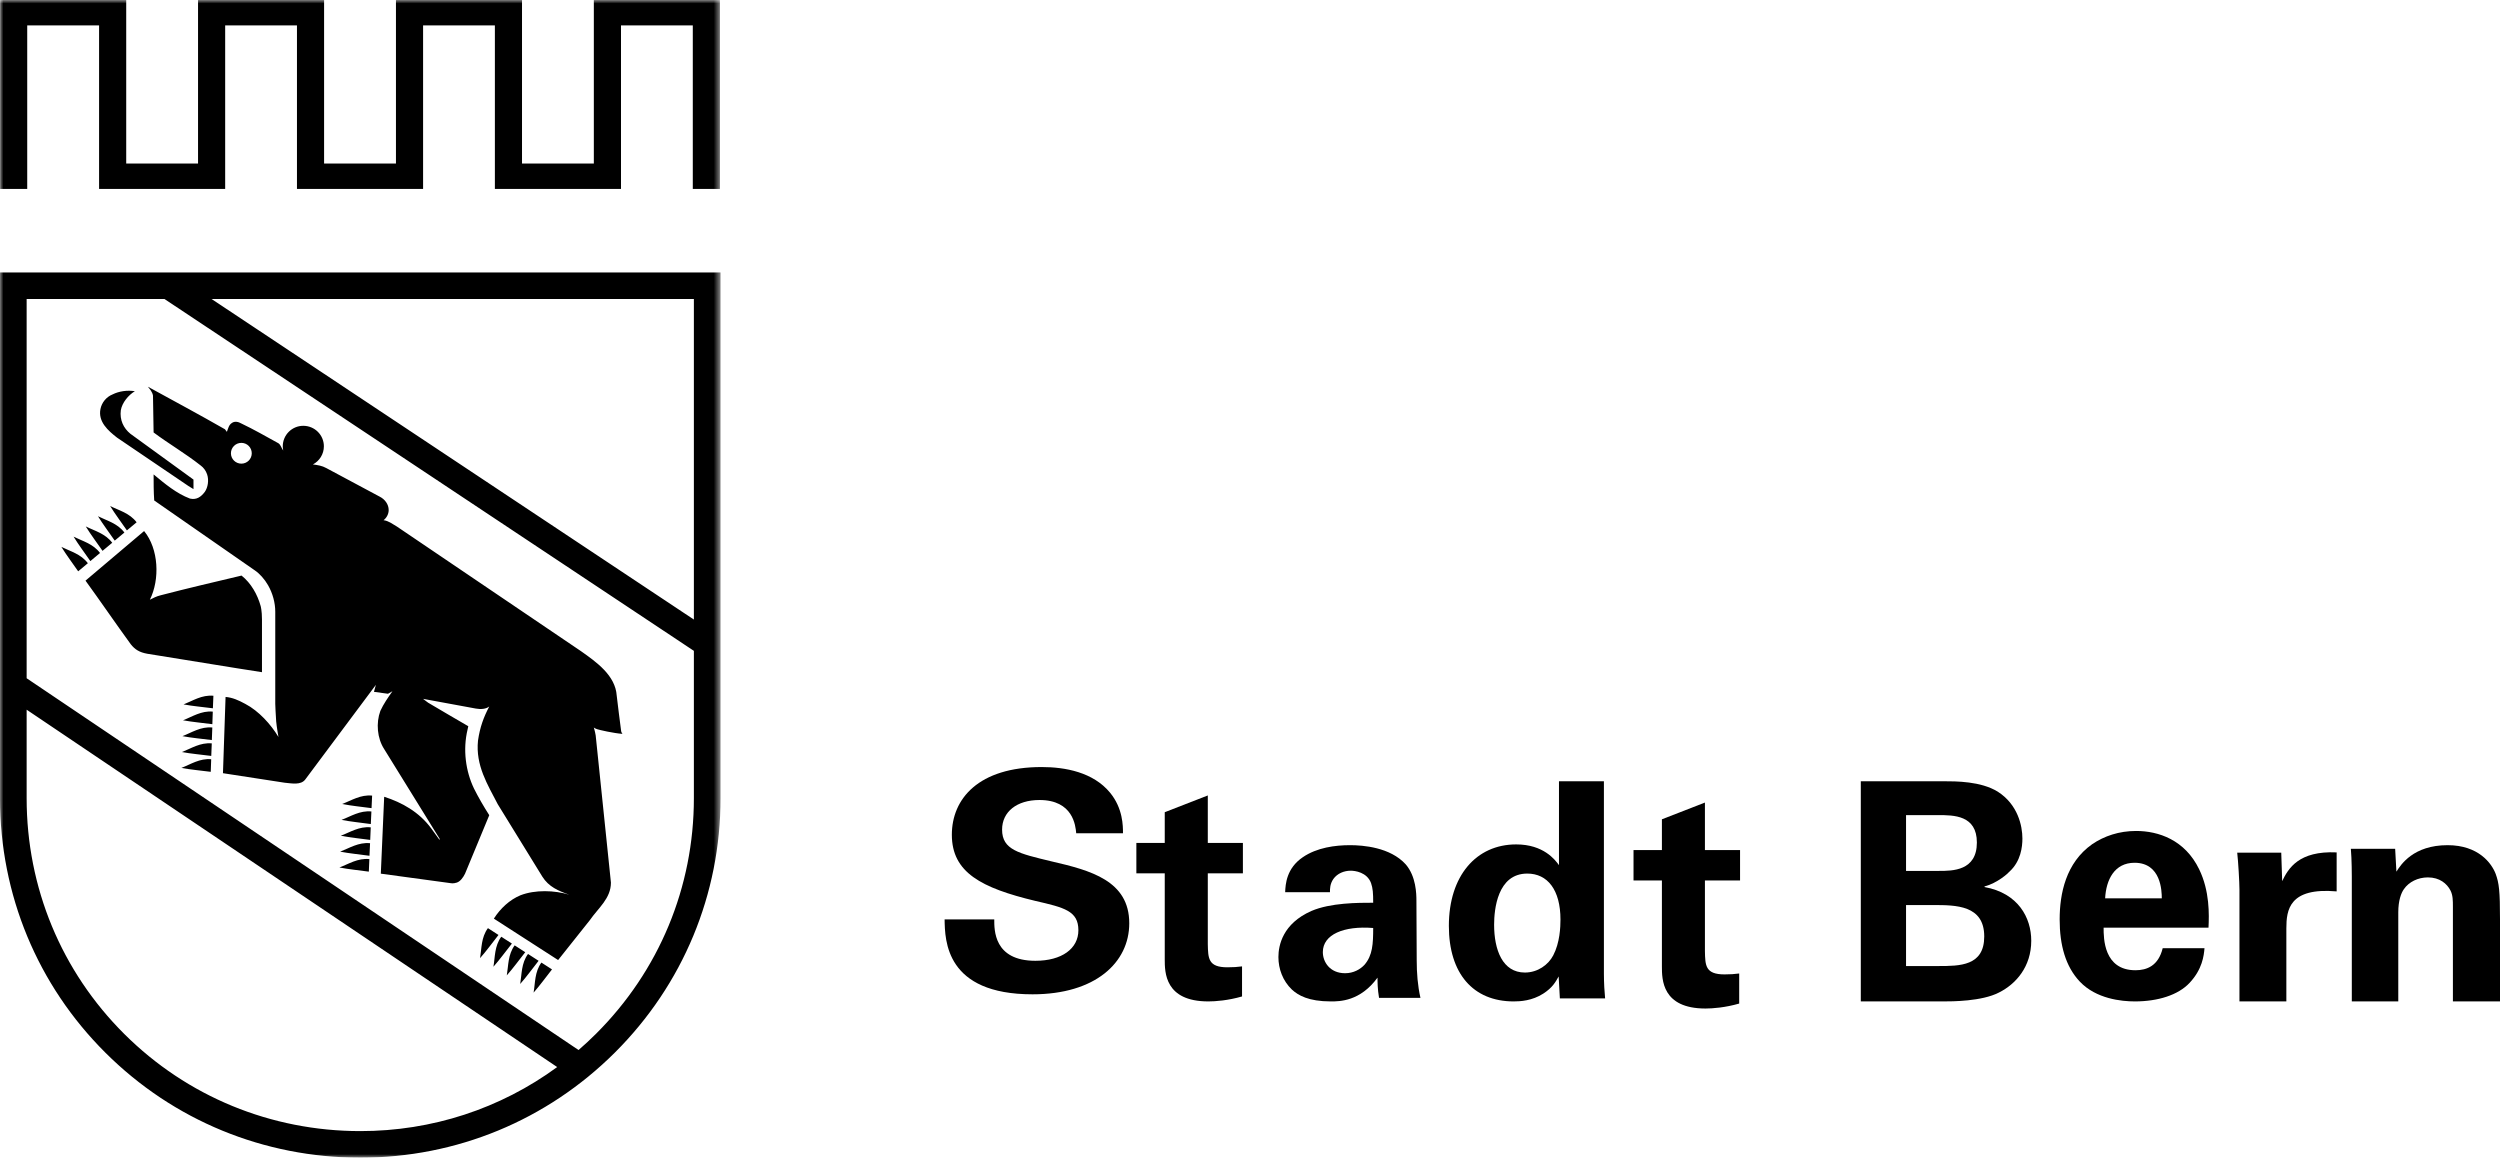 <?xml version="1.0" encoding="UTF-8"?>
<svg width="352px" height="163px" viewBox="0 0 352 163" version="1.1" xmlns="http://www.w3.org/2000/svg" xmlns:xlink="http://www.w3.org/1999/xlink">
    <!-- Generator: Sketch 52.2 (67145) - http://www.bohemiancoding.com/sketch -->
    <title>Stadt Bern</title>
    <desc>Created with Sketch.</desc>
    <defs>
        <polygon id="path-1" points="0 0 101.452 0 101.452 162.999 0 162.999"></polygon>
    </defs>
    <g id="Symbols" stroke="none" stroke-width="1" fill="none" fill-rule="evenodd">
        <g id="Kunde/Stadt-Bern" transform="translate(-142, -72)">
            <g id="Stadt-Bern" transform="translate(142, 72)">
                <g id="Group-3">
                    <mask id="mask-2" fill="white">
                        <use xlink:href="#path-1"></use>
                    </mask>
                    <g id="Clip-2"></g>
                    <path d="M25.538,108.123 C26.859,108.372 28.292,108.489 29.674,108.673 L29.736,106.902 C28.109,106.754 26.834,107.624 25.538,108.123 Z M8.642,77.001 C9.346,78.146 10.213,79.291 11.008,80.441 L12.37,79.301 C11.386,77.993 9.886,77.627 8.642,77.001 Z M14.084,77.861 C13.104,76.553 11.605,76.187 10.361,75.561 C11.059,76.706 11.931,77.856 12.722,79.001 L14.084,77.861 Z M25.686,103.65 C27.007,103.899 28.44,104.021 29.827,104.2 L29.894,102.429 C28.257,102.281 26.982,103.151 25.686,103.65 Z M25.768,101.416 C27.089,101.66 28.522,101.782 29.899,101.966 L29.96,100.195 C28.338,100.047 27.063,100.917 25.768,101.416 Z M25.615,105.889 C26.931,106.133 28.374,106.255 29.746,106.434 L29.817,104.668 C28.185,104.52 26.91,105.385 25.615,105.889 Z M3.833,3.577 L13.951,3.577 L13.951,26.603 L31.704,26.603 L31.704,3.577 L41.812,3.577 L41.812,26.603 L59.571,26.603 L59.571,3.577 L69.679,3.577 L69.679,26.603 L87.437,26.603 L87.437,3.577 L97.545,3.577 L97.545,26.603 L101.365,26.603 L101.365,-0.001 L83.612,-0.001 L83.612,23.025 L73.499,23.025 L73.499,-0.001 L55.751,-0.001 L55.751,23.025 L45.632,23.025 L45.632,-0.001 L27.884,-0.001 L27.884,23.025 L17.771,23.025 L17.771,-0.001 L0.013,-0.001 L0.013,26.603 L3.833,26.603 L3.833,3.577 Z M15.802,76.421 C14.813,75.113 13.319,74.746 12.074,74.121 C12.773,75.266 13.65,76.416 14.436,77.56 L15.802,76.421 Z M16.481,61.618 L26.517,68.421 L27.242,68.869 L27.242,67.526 C24.284,65.378 21.326,63.231 18.363,61.078 C17.373,60.274 16.838,59.114 17.011,57.766 C17.19,56.697 18.087,55.618 18.99,55.084 C17.914,54.906 16.746,55.084 15.853,55.532 C14.956,55.888 14.323,56.692 14.145,57.588 C13.783,59.379 15.221,60.636 16.481,61.618 Z M17.516,74.981 C16.532,73.673 15.032,73.306 13.793,72.686 C14.497,73.831 15.369,74.975 16.154,76.12 L17.516,74.981 Z M17.868,74.68 L19.235,73.54 C18.245,72.233 16.746,71.871 15.507,71.245 C16.21,72.39 17.082,73.535 17.868,74.68 Z M25.844,99.182 C27.16,99.426 28.598,99.549 29.975,99.727 L30.047,97.961 C28.404,97.813 27.129,98.678 25.844,99.182 Z M74.345,134.319 C73.386,135.637 73.473,137.179 73.244,138.543 C74.131,137.54 74.973,136.37 75.834,135.281 L74.345,134.319 Z M75.131,139.759 C76.013,138.752 76.86,137.586 77.721,136.492 L76.227,135.53 C75.273,136.853 75.365,138.395 75.131,139.759 Z M72.463,133.108 C71.505,134.426 71.591,135.963 71.357,137.332 C72.249,136.324 73.091,135.159 73.953,134.07 L72.463,133.108 Z M21.54,55.7 L21.627,60.89 C23.779,62.503 26.115,63.847 28.262,65.546 C28.644,65.826 28.986,66.259 29.164,66.798 C29.435,67.602 29.277,68.635 28.833,69.261 C28.297,69.963 27.675,70.421 26.737,70.197 C24.855,69.485 23.243,68.141 21.627,66.798 C21.627,67.958 21.627,69.215 21.713,70.467 L35.886,80.313 C36.539,80.751 37.253,81.54 37.748,82.41 C38.4,83.55 38.757,84.878 38.757,86.13 L38.757,99.111 C38.757,99.111 38.819,100.8 38.885,101.564 C38.951,102.327 39.206,103.767 39.206,103.767 C38.13,101.976 36.427,100.098 34.54,99.111 C33.576,98.587 32.745,98.215 31.76,98.129 L31.393,108.866 L40.094,110.209 C41.088,110.301 42.343,110.571 42.97,109.767 L52.925,96.424 C52.925,96.424 52.798,96.892 52.655,97.411 L54.629,97.681 L55.256,97.325 C54.629,98.22 54.001,99.116 53.553,100.098 C52.925,101.798 53.104,103.95 54.093,105.472 L61.896,118.092 L61.896,118.27 L60.728,116.657 C59.02,114.331 56.607,112.988 54.093,112.184 L53.619,123.012 L63.503,124.356 C63.503,124.356 63.809,124.432 64.319,124.269 C64.818,124.101 65.211,123.552 65.476,123.017 L68.888,114.779 C68.088,113.527 67.363,112.275 66.736,111.023 C65.573,108.606 65.145,105.553 65.838,102.698 L65.935,102.251 C65.935,102.251 60.601,99.152 60.279,98.938 C59.963,98.719 59.571,98.399 59.571,98.399 L67.006,99.767 C67.695,99.895 68.439,99.834 68.888,99.472 C68.088,100.999 67.572,102.398 67.302,104.281 C66.945,107.772 68.649,110.459 70.082,113.232 L76.365,123.435 C77.262,124.865 78.619,125.435 80.144,125.974 C78.089,125.348 75.35,125.251 73.279,126.055 C71.765,126.681 70.434,127.923 69.536,129.343 L78.583,135.174 L83.056,129.551 C84.229,127.847 86.019,126.508 86.019,124.269 L83.872,103.543 C83.76,102.887 83.607,102.444 83.607,102.429 C83.607,102.429 83.724,102.551 84.071,102.668 C84.413,102.785 86.386,103.238 87.641,103.329 C87.641,103.329 87.503,103.141 87.462,102.973 C87.417,102.8 86.835,97.956 86.835,97.956 C86.652,95.091 83.964,93.213 81.807,91.687 L55.888,74.141 C55.261,73.78 54.726,73.337 54.006,73.245 C54.46,72.889 54.726,72.35 54.726,71.815 C54.726,71.006 54.185,70.294 53.471,69.933 L45.938,65.902 C45.362,65.577 44.714,65.475 44.056,65.394 C44.974,64.91 45.602,63.948 45.602,62.839 C45.602,61.246 44.306,59.954 42.7,59.954 C41.109,59.954 39.813,61.246 39.813,62.839 C39.813,63.043 39.839,63.246 39.879,63.434 C39.604,63.073 39.563,62.681 39.211,62.417 C37.416,61.429 35.708,60.447 34.004,59.638 C33.555,59.369 33.02,59.282 32.658,59.552 C32.214,59.816 32.122,60.356 31.944,60.804 L31.674,60.442 C28.088,58.386 24.406,56.417 20.821,54.448 C21.096,54.804 21.448,55.165 21.54,55.7 Z M33.984,62.356 C34.795,62.356 35.448,63.012 35.448,63.821 C35.448,64.63 34.795,65.282 33.984,65.282 C33.173,65.282 32.515,64.63 32.515,63.821 C32.515,63.012 33.173,62.356 33.984,62.356 Z M-0.003,38.363 L-0.003,112.382 C-0.003,125.964 5.276,138.701 14.854,148.232 C24.411,157.753 37.151,162.994 50.722,162.999 C64.273,163.004 77.007,157.742 86.585,148.191 C96.173,138.629 101.452,125.908 101.452,112.382 L101.452,38.363 L-0.003,38.363 Z M50.722,159.259 C38.161,159.254 26.354,154.399 17.506,145.591 C8.637,136.757 3.751,124.966 3.751,112.382 L3.751,99.925 L78.451,150.242 C70.454,156.099 60.835,159.264 50.722,159.259 Z M97.698,112.382 C97.698,124.91 92.807,136.691 83.933,145.545 C83.133,146.344 82.306,147.107 81.46,147.845 L3.751,95.498 L3.751,42.103 L23.162,42.103 L97.698,91.641 L97.698,112.382 Z M97.698,87.234 L29.792,42.103 L97.698,42.103 L97.698,87.234 Z M70.576,131.892 C69.618,133.215 69.709,134.752 69.475,136.116 C70.362,135.113 71.204,133.948 72.076,132.854 L70.576,131.892 Z M48.177,113.201 C49.493,113.466 50.931,113.598 52.313,113.787 L52.395,112.021 C50.758,111.858 49.478,112.713 48.177,113.201 Z M47.983,117.674 C49.304,117.934 50.737,118.066 52.125,118.26 L52.201,116.489 C50.564,116.326 49.284,117.186 47.983,117.674 Z M48.085,115.44 C49.406,115.7 50.839,115.832 52.211,116.026 L52.293,114.255 C50.666,114.092 49.386,114.952 48.085,115.44 Z M68.7,130.681 C67.731,132.004 67.822,133.541 67.593,134.905 C68.485,133.902 69.327,132.732 70.189,131.643 L68.7,130.681 Z M47.892,119.913 C49.212,120.168 50.646,120.3 52.023,120.493 L52.104,118.723 C50.472,118.565 49.192,119.42 47.892,119.913 Z M47.79,122.142 C49.11,122.402 50.549,122.534 51.931,122.727 L52.007,120.962 C50.375,120.794 49.09,121.654 47.79,122.142 Z M36.886,94.643 L36.886,87.219 C36.886,85.977 36.702,85.336 36.702,85.336 C36.258,83.728 35.361,82.115 34.009,81.041 C30.246,81.937 26.385,82.832 22.626,83.814 C22.035,83.952 21.565,84.211 21.101,84.44 C22.529,81.575 22.351,77.281 20.29,74.772 L12.039,81.754 C14.186,84.71 16.256,87.748 18.408,90.704 C18.995,91.447 19.622,91.849 20.739,92.048 L33.479,94.109 L36.886,94.643 Z" id="Fill-1" fill="#000000" mask="url(#mask-2)"></path>
                </g>
                <path d="M133,129.447 C133.047,132.426 133.135,140 145.381,140 C154.224,140 159,135.529 159,129.997 C159,124 153.564,122.553 148.039,121.277 C143.441,120.17 141.094,119.66 141.094,116.811 C141.094,114.298 143.17,112.641 146.354,112.641 C151.088,112.641 151.441,116.255 151.53,117.322 L158.116,117.322 C158.116,116.3 158.116,113.827 156.3,111.615 C153.918,108.721 149.985,108 146.666,108 C137.776,108 134.02,112.466 134.02,117.532 C134.02,122.854 138.176,125.021 145.782,126.849 C149.85,127.785 151.837,128.255 151.837,130.979 C151.837,133.577 149.496,135.279 145.782,135.279 C139.898,135.279 139.992,130.894 139.992,129.447 L133,129.447 Z" id="Fill-4" fill="#000000"></path>
                <path d="M174.879,136.067 C174.142,136.155 173.725,136.196 172.818,136.196 C170.102,136.196 170.102,134.932 170.058,132.923 L170.058,122.965 L175,122.965 L175,118.685 L170.058,118.685 L170.058,112 L163.996,114.358 L163.996,118.685 L160,118.685 L160,122.965 L163.996,122.965 L163.996,135.06 C163.996,136.895 163.996,141 170.136,141 C171.13,141 172.9,140.872 174.879,140.301 L174.879,136.067 Z" id="Fill-6" fill="#000000"></path>
                <path d="M200,140.504 C199.606,138.767 199.473,136.986 199.473,135.211 L199.432,126.818 C199.432,125.865 199.391,123.383 197.913,121.69 C195.739,119.292 191.913,119 190.087,119 C187.995,119 185.432,119.331 183.432,120.698 C181.13,122.264 180.997,124.498 180.951,125.617 L187.258,125.617 C187.258,125.12 187.258,124.459 187.739,123.758 C188.302,122.97 189.258,122.595 190.174,122.595 C190.777,122.595 192.476,122.805 193.043,124.337 C193.299,125.081 193.345,125.743 193.345,127.105 C191.212,127.105 187.345,127.105 184.65,128.263 C180.609,130.044 180,133.104 180,134.753 C180,136.412 180.609,138.105 181.913,139.346 C182.783,140.134 184.215,141 187.391,141 C188.604,141 191.519,141 193.954,137.653 C193.954,138.271 193.954,139.219 194.169,140.504 L200,140.504 Z M193.345,130.662 C193.345,132.895 193.263,134.51 192.128,135.833 C191.519,136.495 190.563,137.03 189.391,137.03 C187.258,137.03 186.256,135.459 186.256,134.053 C186.256,131.571 189.217,130.331 193.345,130.662 Z" id="Fill-8" fill="#000000"></path>
                <path d="M219.504,121.813 C218.95,121.051 217.336,118.893 213.474,118.893 C207.867,118.893 204,123.298 204,130.368 C204,137.059 207.398,141 213.134,141 C214.068,141 215.722,140.91 217.296,139.899 C218.61,139.047 219.035,138.245 219.459,137.482 L219.629,140.577 L226,140.577 C225.915,139.769 225.83,138.374 225.83,137.104 L225.83,110 L219.504,110 L219.504,121.813 Z M210.371,130.198 C210.371,128.041 210.84,122.999 215.042,122.999 C217.891,122.999 219.714,125.286 219.714,129.481 C219.714,130.537 219.629,132.739 218.695,134.518 C218.015,135.828 216.526,136.934 214.703,136.934 C211.56,136.934 210.371,133.756 210.371,130.198 Z" id="Fill-10" fill="#000000"></path>
                <path d="M244.879,137.067 C244.137,137.155 243.725,137.196 242.818,137.196 C240.097,137.196 240.097,135.932 240.053,133.923 L240.053,123.965 L245,123.965 L245,119.685 L240.053,119.685 L240.053,113 L233.996,115.358 L233.996,119.685 L230,119.685 L230,123.965 L233.996,123.965 L233.996,136.06 C233.996,137.895 233.996,142 240.136,142 C241.13,142 242.9,141.872 244.879,141.301 L244.879,137.067 Z" id="Fill-12" fill="#000000"></path>
                <path d="M262,141 L273.618,141 C274.817,141 279.032,141 281.446,139.752 C283.849,138.555 286,136.105 286,132.458 C286,129.195 284.153,125.755 279.422,124.896 L279.422,124.81 C281.228,124.341 282.736,122.967 282.949,122.709 C284.538,121.249 284.755,119.229 284.755,118.072 C284.755,116.269 284.108,113.263 281.274,111.46 C278.906,110 275.419,110 273.618,110 L262,110 L262,141 Z M268.371,114.768 L272.884,114.768 C275.075,114.768 278.344,114.768 278.344,118.628 C278.344,122.623 274.908,122.623 273.016,122.623 L268.371,122.623 L268.371,114.768 Z M268.371,127.432 L272.196,127.432 C275.379,127.432 279.381,127.432 279.381,131.852 C279.381,136.019 275.941,136.019 272.884,136.019 L268.371,136.019 L268.371,127.432 Z" id="Fill-14" fill="#000000"></path>
                <path d="M310.957,130.618 C311.049,128.755 311.131,125.472 309.65,122.413 C307.645,118.242 303.898,117 300.765,117 C298.366,117 296.275,117.71 294.578,118.863 C290.871,121.478 290,125.826 290,129.465 C290,133.061 290.825,136.078 292.835,138.207 C295.142,140.645 298.715,141 300.591,141 C303.811,141 306.686,140.113 308.296,138.385 C310.085,136.475 310.306,134.569 310.393,133.505 L304.508,133.505 C303.898,135.989 302.288,136.61 300.673,136.61 C296.188,136.61 296.188,132.085 296.188,130.618 L310.957,130.618 Z M296.403,126.489 C296.536,123.874 297.71,121.478 300.545,121.478 C304.292,121.478 304.38,125.472 304.38,126.489 L296.403,126.489 Z" id="Fill-16" fill="#000000"></path>
                <path d="M315.315,141 L321.919,141 L321.919,130.717 C321.919,128.113 322.317,124.93 329,125.508 L329,120.017 C323.655,119.769 322.186,122.286 321.331,124.065 L321.2,120.056 L315,120.056 C315.142,121.256 315.315,124.274 315.315,125.265 L315.315,141 Z" id="Fill-18" fill="#000000"></path>
                <path d="M331.134,141 L337.678,141 L337.678,128.454 C337.678,126.799 338.076,125.742 338.469,125.193 C339.172,124.171 340.448,123.538 341.849,123.538 C343.518,123.538 344.531,124.43 345.017,125.363 C345.369,126.041 345.369,126.799 345.369,127.691 L345.369,141 L352,141 L352,129.432 C352,125.442 351.871,124.345 351.385,123.029 C350.816,121.548 348.966,119 344.619,119 C339.787,119 338.029,121.757 337.414,122.73 L337.238,119.509 L331,119.509 C331.134,120.995 331.134,123.328 331.134,123.413 L331.134,141 Z" id="Fill-20" fill="#000000"></path>
            </g>
        </g>
    </g>
</svg>